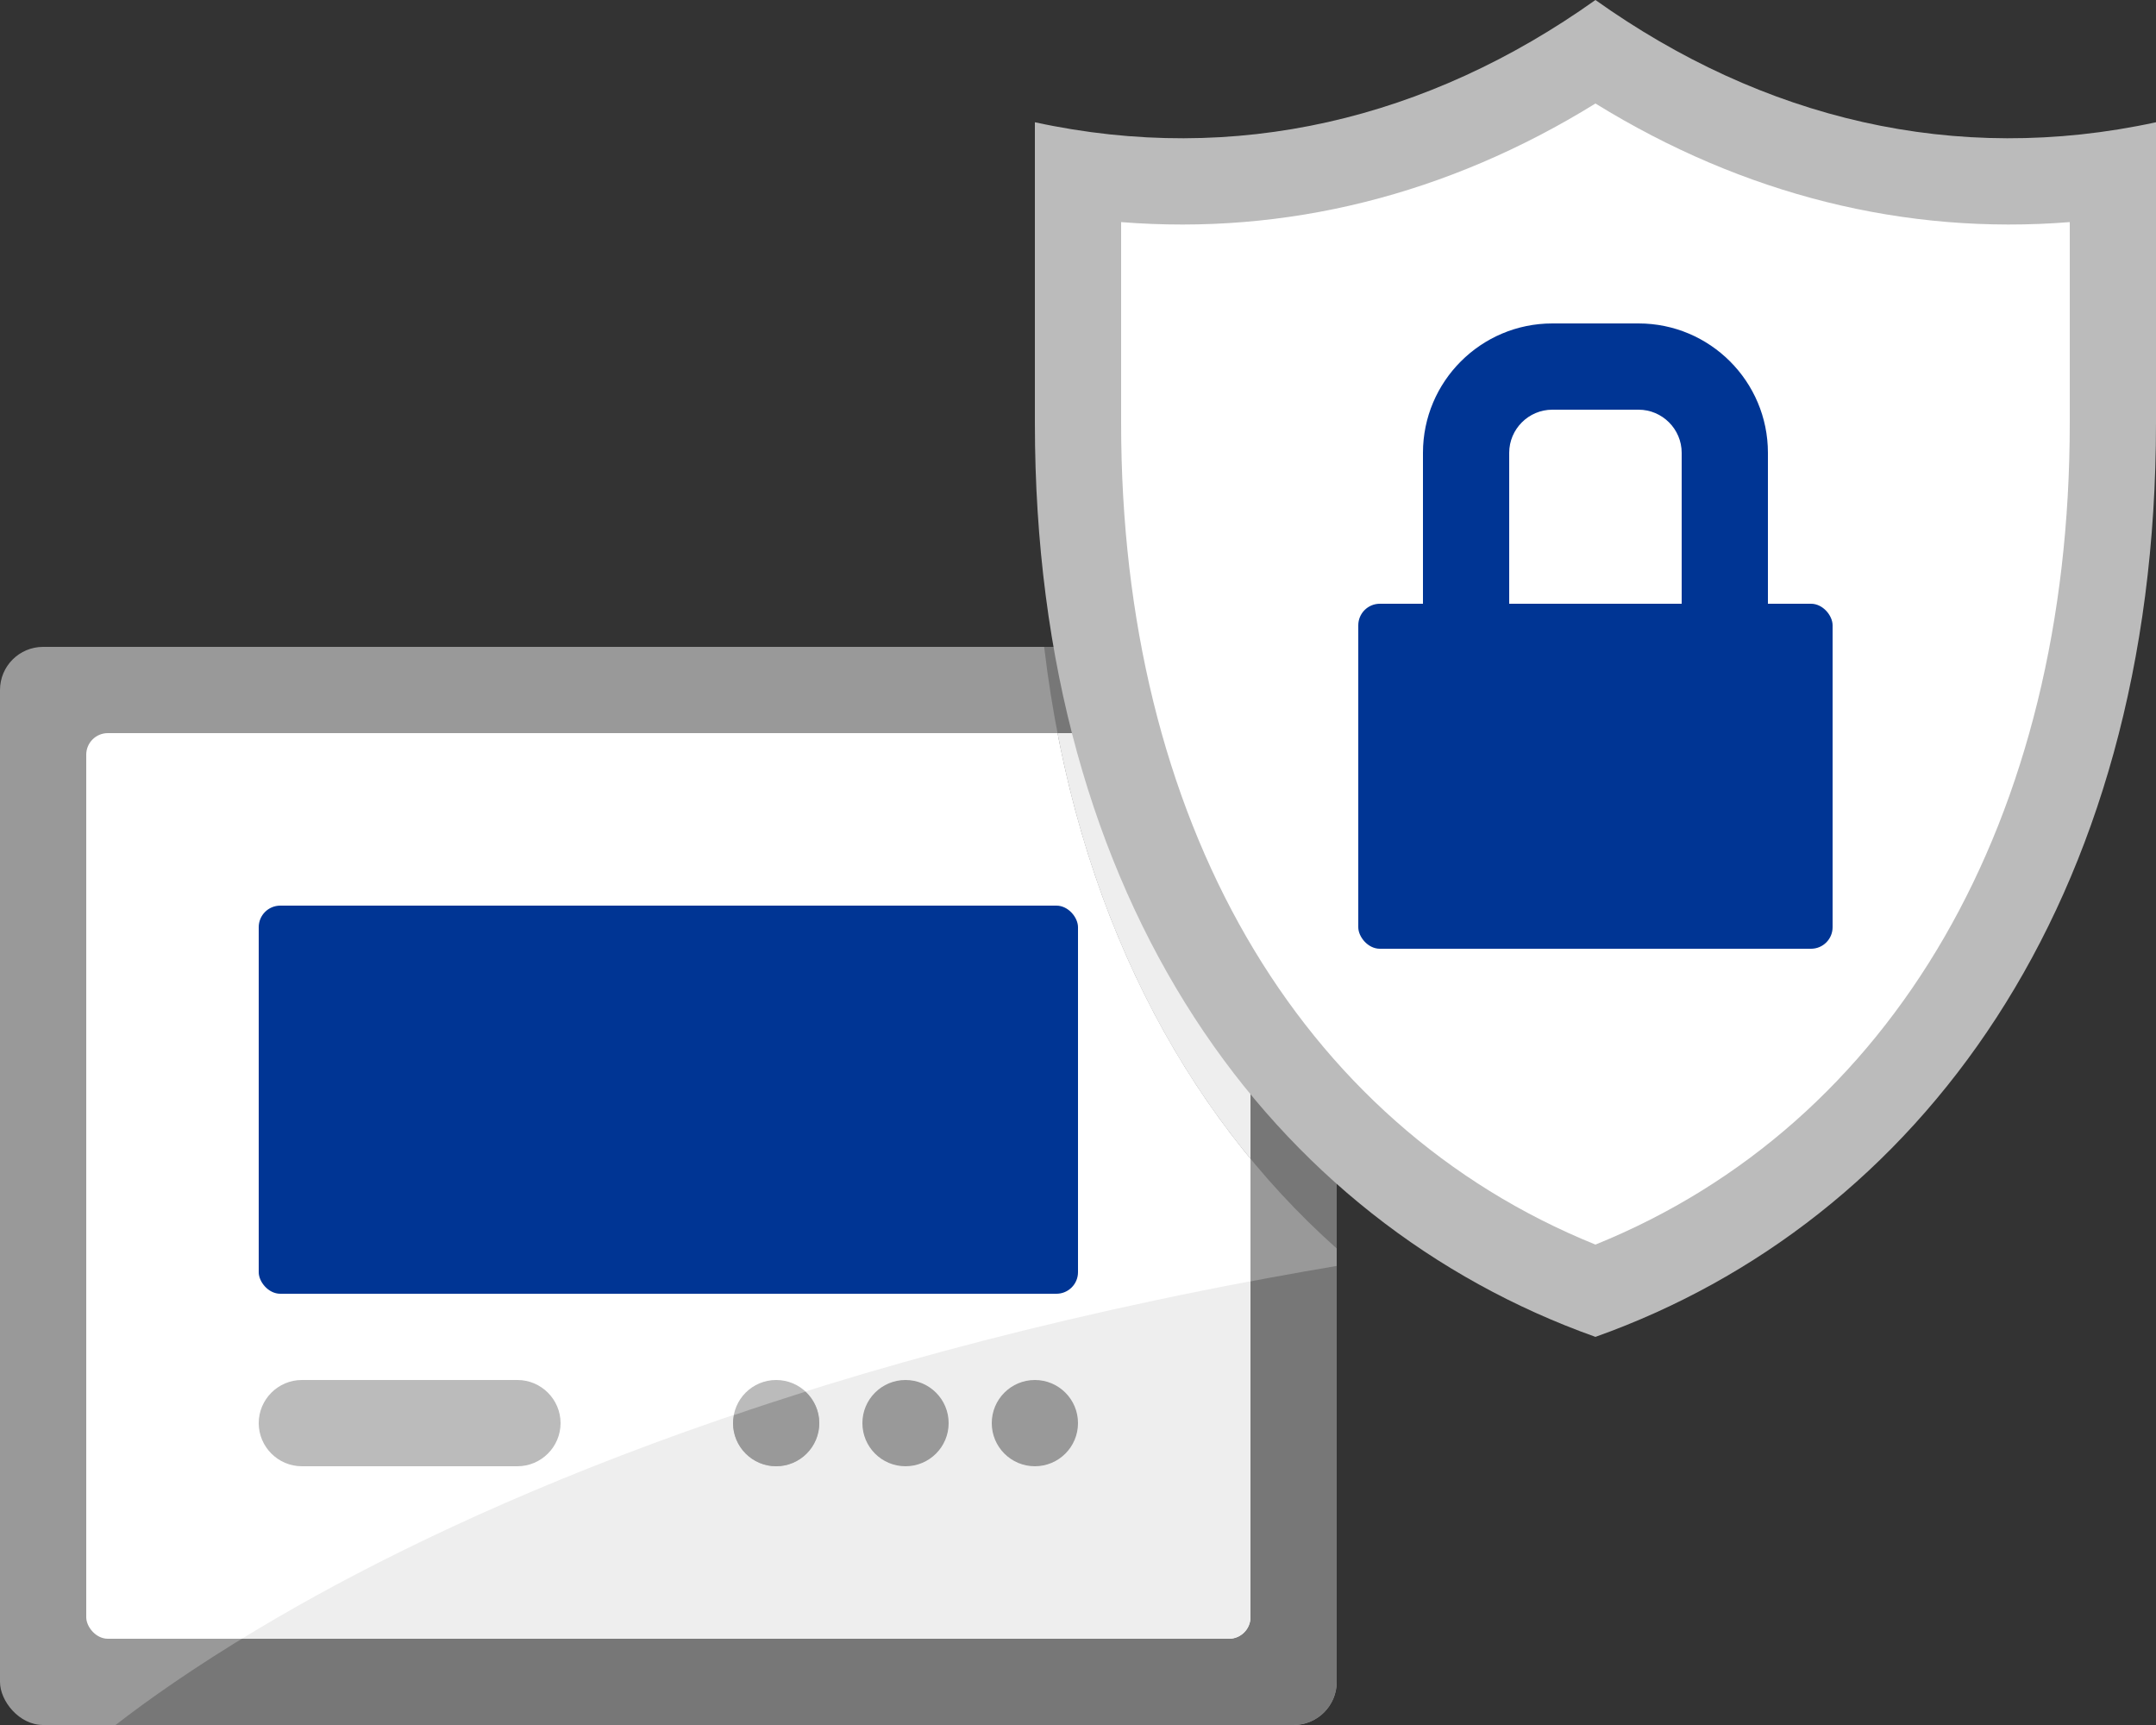 <?xml version="1.0" encoding="UTF-8"?><svg id="Design" xmlns="http://www.w3.org/2000/svg" viewBox="0 0 100 80"><rect x="0" y="0" width="100" height="80" fill="#333333" stroke="none"/><defs><style>.cls-1{fill:#eee;}.cls-1,.cls-2,.cls-3,.cls-4,.cls-5,.cls-6{stroke-width:0px;}.cls-2{fill:#bbb;}.cls-3{fill:#999;}.cls-4{fill:#777;}.cls-5{fill:#fff;}.cls-6{fill:#003594;}</style></defs><rect class="cls-3" y="30" width="62" height="50" rx="2" ry="2"/><path class="cls-4" d="M62,58.71c-33.67,5.69-50.81,16.77-56.64,21.29h54.64c1.1,0,2-.9,2-2v-19.29Z"/><rect class="cls-5" x="4" y="34" width="54" height="42" rx="1" ry="1"/><path class="cls-1" d="M58,59.42c-23.62,4.46-38.54,11.53-46.78,16.58h45.78c.55,0,1-.45,1-1v-15.58Z"/><rect class="cls-6" x="12" y="42" width="38" height="18" rx="1" ry="1"/><path class="cls-4" d="M60,30h-11.57c1.44,12.15,6.46,21.57,13.57,27.9v-25.9c0-1.1-.9-2-2-2Z"/><path class="cls-1" d="M57,34h-7.95c1.53,7.93,4.67,14.55,8.95,19.74v-18.74c0-.55-.45-1-1-1Z"/><path class="cls-2" d="M24,64h-10c-1.1,0-2,.9-2,2s.9,2,2,2h10c1.1,0,2-.9,2-2s-.9-2-2-2Z"/><circle class="cls-3" cx="48" cy="66" r="2"/><circle class="cls-3" cx="42" cy="66" r="2"/><circle class="cls-2" cx="36" cy="66" r="2"/><path class="cls-3" d="M34,66c0,1.1.9,2,2,2s2-.9,2-2c0-.58-.25-1.09-.64-1.46-1.14.36-2.25.72-3.32,1.09-.02.12-.04.24-.04.37Z"/><path class="cls-2" d="M74,0c-7.76,5.52-16.68,7.69-26,5.67v13.95c0,22.32,11.05,37.06,26,42.38,14.95-5.32,26-20.06,26-42.38V5.67c-9.32,2.02-18.24-.15-26-5.67Z"/><path class="cls-5" d="M52,10.3v9.32c0,18.39,8.19,32.51,22,38.1,13.81-5.59,22-19.71,22-38.1v-9.32c-7.63.61-15.13-1.26-22-5.5-6.87,4.25-14.36,6.11-22,5.5Z"/><rect class="cls-6" x="63" y="28" width="22" height="16" rx="1" ry="1"/><path class="cls-6" d="M82,37h-4v-16c0-1.1-.9-2-2-2h-4c-1.1,0-2,.9-2,2v16h-4v-16c0-3.31,2.69-6,6-6h4c3.31,0,6,2.69,6,6v16Z"/></svg>